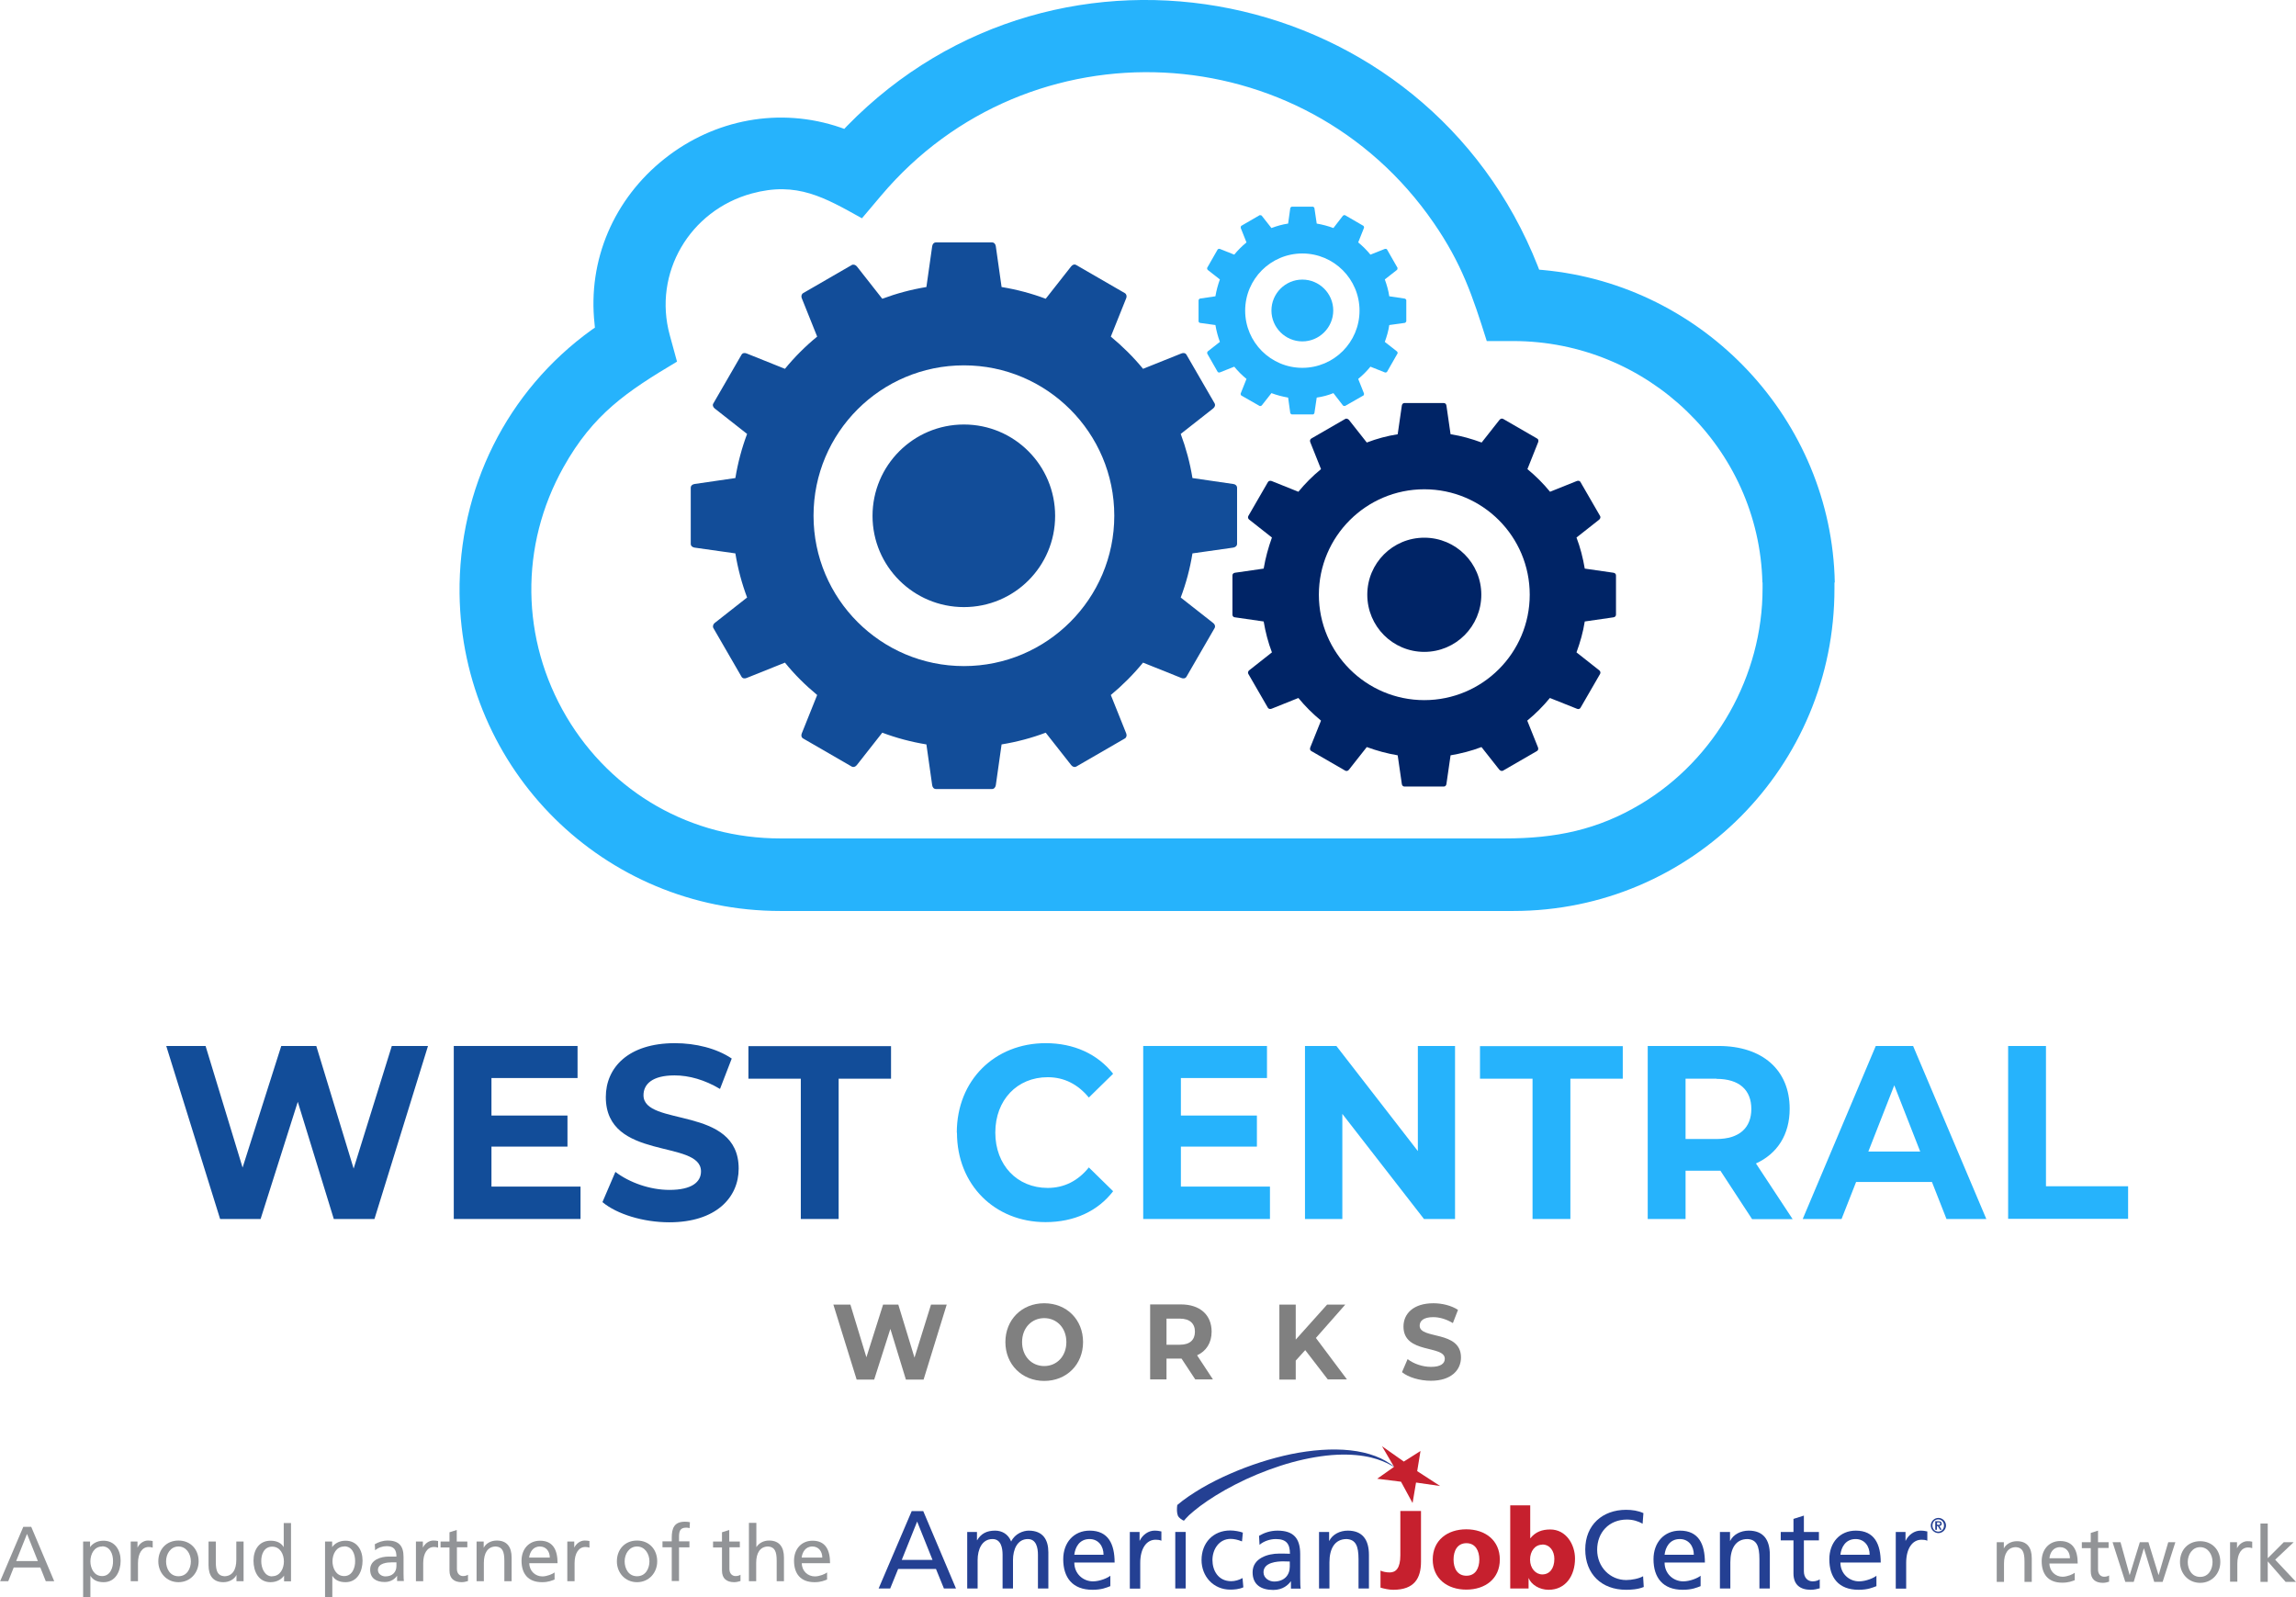 <?xml version="1.0" encoding="UTF-8"?><svg id="a" xmlns="http://www.w3.org/2000/svg" width="138.94" height="96.67" viewBox="0 0 138.94 96.67"><g><g><path d="M40.97,21.89l-.44-1.61c-1.03-3.76,1.22-7.55,4.96-8.57,2.74-.75,4.42,.25,6.67,1.5l1.15-1.36c8.95-10.62,25.57-9.81,33.45,1.64,1.69,2.45,2.35,4.41,3.21,7.15h1.6c8.15,0,14.88,6.49,15.08,14.61h.01v.37c0,5.27-2.84,10.33-7.37,13.04-2.62,1.57-5.17,2.08-8.22,2.08H47.22c-5.38,0-10.2-2.74-12.94-7.36-2.77-4.69-2.84-10.36-.18-15.11,1.8-3.22,3.84-4.58,6.86-6.38h0Zm70.06,13.36c-.19-9.81-7.87-18.01-17.66-18.91l-.23-.02-.08-.21C86.32-.99,64.1-5.54,51.25,7.63l-.16,.17-.22-.08c-3.67-1.26-7.64-.51-10.66,1.89-3.05,2.42-4.66,6.12-4.23,10l.02,.22-.18,.12c-5.17,3.72-8.08,9.63-8.01,15.98,.13,10.67,8.74,19.2,19.41,19.2h44.36c10.79,0,19.44-8.75,19.43-19.51v-.37h0Z" fill="#26b3fc" fill-rule="evenodd"/><path d="M58.33,22.11c5.02,0,9.1,4.08,9.1,9.1s-4.08,9.1-9.1,9.1-9.1-4.07-9.1-9.1,4.07-9.1,9.1-9.1h0Zm0,3.58c3.05,0,5.52,2.47,5.52,5.53s-2.47,5.52-5.52,5.52-5.53-2.47-5.53-5.52,2.47-5.53,5.53-5.53Zm2.28-8.32c.92,.15,1.82,.39,2.67,.71l1.54-1.96c.08-.1,.2-.15,.31-.08l2.94,1.7c.1,.06,.13,.2,.08,.31l-.93,2.32c.71,.59,1.37,1.24,1.95,1.95l2.32-.93c.12-.05,.25-.03,.31,.08l1.7,2.94c.06,.11,.01,.23-.09,.31l-1.96,1.54c.32,.86,.56,1.75,.71,2.67l2.47,.36c.12,.01,.23,.1,.23,.23v3.39c0,.13-.11,.21-.23,.23l-2.47,.35c-.15,.93-.39,1.82-.71,2.67l1.96,1.54c.1,.07,.15,.2,.09,.31l-1.7,2.94c-.06,.11-.2,.13-.31,.08l-2.32-.93c-.59,.72-1.24,1.37-1.95,1.96l.93,2.32c.05,.12,.02,.25-.08,.31l-2.94,1.7c-.11,.06-.23,.01-.31-.09l-1.54-1.96c-.85,.32-1.75,.56-2.67,.71l-.35,2.47c-.02,.12-.1,.23-.23,.23h-3.39c-.13,0-.21-.1-.23-.23l-.35-2.47c-.92-.15-1.82-.39-2.67-.71l-1.54,1.96c-.08,.1-.2,.15-.31,.09l-2.94-1.7c-.11-.06-.13-.2-.08-.31l.93-2.32c-.71-.59-1.37-1.24-1.95-1.96l-2.32,.93c-.12,.05-.25,.03-.31-.08l-1.7-2.94c-.06-.11-.01-.24,.08-.31l1.96-1.54c-.32-.85-.56-1.75-.71-2.67l-2.47-.35c-.13-.02-.23-.1-.23-.23v-3.39c0-.13,.1-.21,.23-.23l2.47-.36c.15-.92,.39-1.82,.71-2.67l-1.96-1.54c-.1-.08-.15-.21-.08-.31l1.7-2.94c.06-.11,.19-.13,.31-.08l2.32,.93c.58-.71,1.24-1.37,1.95-1.95l-.93-2.32c-.05-.11-.02-.25,.08-.31l2.94-1.7c.11-.06,.23-.01,.31,.08l1.54,1.96c.86-.32,1.75-.56,2.67-.71l.35-2.47c.02-.13,.1-.23,.23-.23h3.39c.13,0,.21,.1,.23,.23l.35,2.47Z" fill="#124d99" fill-rule="evenodd"/><path d="M86.19,29.61c3.53,0,6.38,2.86,6.38,6.38s-2.86,6.38-6.38,6.38-6.38-2.86-6.38-6.38,2.86-6.38,6.38-6.38h0Zm0,2.93c1.91,0,3.45,1.54,3.45,3.45s-1.54,3.46-3.45,3.46-3.45-1.55-3.45-3.46,1.54-3.45,3.45-3.45Zm1.6-6.26c.65,.1,1.27,.28,1.87,.5l1.08-1.37c.06-.07,.14-.1,.22-.06l2.06,1.19c.08,.04,.09,.14,.06,.22l-.65,1.63c.5,.41,.96,.87,1.37,1.37l1.62-.65c.08-.03,.18-.02,.22,.06l1.19,2.06c.04,.07,.01,.16-.06,.22l-1.37,1.08c.23,.6,.39,1.23,.5,1.88l1.73,.25c.09,.01,.16,.07,.16,.16v2.38c0,.09-.07,.15-.16,.16l-1.73,.25c-.1,.65-.28,1.27-.5,1.87l1.37,1.08c.07,.05,.1,.14,.06,.22l-1.19,2.06c-.04,.07-.14,.09-.22,.05l-1.63-.65c-.41,.5-.87,.96-1.37,1.37l.65,1.62c.03,.08,.02,.17-.06,.22l-2.06,1.19c-.07,.04-.16,0-.22-.06l-1.08-1.37c-.6,.23-1.23,.39-1.87,.5l-.25,1.73c-.01,.09-.07,.16-.16,.16h-2.38c-.09,0-.15-.07-.16-.16l-.25-1.73c-.65-.11-1.27-.28-1.87-.5l-1.08,1.37c-.05,.07-.14,.1-.22,.06l-2.06-1.19c-.08-.04-.09-.14-.06-.22l.65-1.62c-.5-.41-.96-.87-1.37-1.37l-1.62,.65c-.08,.03-.17,.02-.22-.05l-1.19-2.06c-.04-.07-.01-.17,.06-.22l1.37-1.08c-.23-.6-.39-1.22-.5-1.87l-1.73-.25c-.09,0-.16-.07-.16-.16v-2.38c0-.09,.07-.15,.16-.16l1.73-.25c.11-.65,.28-1.27,.5-1.88l-1.37-1.08c-.07-.05-.1-.14-.06-.22l1.19-2.06c.04-.07,.14-.09,.22-.06l1.62,.65c.41-.5,.87-.96,1.37-1.37l-.65-1.63c-.03-.08-.02-.17,.06-.22l2.06-1.19c.07-.04,.16,0,.22,.06l1.08,1.37c.6-.23,1.23-.4,1.87-.5l.25-1.73c.01-.09,.07-.16,.16-.16h2.38c.09,0,.15,.07,.16,.16l.25,1.73Z" fill="#002466" fill-rule="evenodd"/><path d="M78.81,15.34c1.91,0,3.46,1.55,3.46,3.46s-1.55,3.46-3.46,3.46-3.46-1.55-3.46-3.46,1.55-3.46,3.46-3.46h0Zm0,1.58c1.03,0,1.87,.84,1.87,1.87s-.84,1.87-1.87,1.87-1.87-.84-1.87-1.87,.84-1.87,1.87-1.87Zm.87-3.39c.35,.06,.69,.15,1.01,.27l.58-.75s.08-.05,.12-.03l1.12,.65s.05,.07,.03,.12l-.35,.88c.27,.22,.52,.47,.74,.74l.88-.35s.1-.01,.12,.03l.64,1.12s0,.09-.03,.12l-.74,.58c.12,.33,.22,.67,.27,1.02l.94,.14s.09,.04,.09,.09v1.29s-.04,.08-.09,.09l-.94,.13c-.05,.35-.15,.69-.27,1.02l.74,.58s.06,.08,.03,.12l-.64,1.12s-.07,.05-.12,.03l-.88-.35c-.22,.27-.47,.52-.74,.74l.35,.88s.01,.1-.03,.12l-1.12,.64s-.09,0-.12-.03l-.58-.75c-.32,.13-.66,.22-1.01,.27l-.14,.94s-.04,.08-.08,.08h-1.29s-.08-.04-.09-.08l-.13-.94c-.35-.06-.69-.15-1.01-.27l-.59,.75s-.08,.05-.12,.03l-1.12-.64s-.05-.07-.03-.12l.35-.88c-.27-.22-.52-.47-.74-.74l-.88,.35s-.09,.01-.12-.03l-.64-1.12s0-.09,.03-.12l.74-.58c-.12-.33-.21-.66-.27-1.02l-.94-.13s-.08-.04-.08-.09v-1.29s.04-.08,.08-.09l.94-.14c.06-.35,.15-.69,.27-1.02l-.74-.58s-.05-.08-.03-.12l.64-1.12s.07-.05,.12-.03l.88,.35c.22-.27,.47-.52,.74-.74l-.35-.88s0-.09,.03-.12l1.12-.65s.09,0,.12,.03l.59,.75c.32-.12,.66-.22,1.01-.27l.13-.94s.04-.08,.09-.08h1.29s.08,.04,.08,.08l.14,.94Z" fill="#26b3fc" fill-rule="evenodd"/></g><g><path d="M57.29,78.95l-1.4,4.54h-1.07l-.94-3.07-.98,3.07h-1.06l-1.41-4.54h1.03l.97,3.19,1.01-3.19h.92l.98,3.21,1-3.21h.95Z" fill="gray"/><path d="M60.84,81.22c0-1.35,.99-2.35,2.35-2.35s2.35,.99,2.35,2.35-1,2.35-2.35,2.35-2.35-1-2.35-2.35Zm3.69,0c0-.86-.58-1.45-1.34-1.45s-1.34,.59-1.34,1.45,.58,1.45,1.34,1.45,1.34-.59,1.34-1.45Z" fill="gray"/><path d="M72.33,83.48l-.83-1.26h-.91v1.26h-.99v-4.54h1.86c1.15,0,1.86,.63,1.86,1.65,0,.68-.33,1.18-.88,1.43l.96,1.46h-1.07Zm-.93-3.68h-.81v1.58h.81c.61,0,.91-.3,.91-.79s-.31-.79-.91-.79Z" fill="gray"/><path d="M78.99,81.7l-.58,.64v1.15h-.99v-4.54h.99v2.12l1.9-2.12h1.1l-1.78,2.02,1.88,2.51h-1.16l-1.37-1.78Z" fill="gray"/><path d="M84.84,83.04l.34-.79c.36,.28,.9,.47,1.42,.47,.59,0,.83-.21,.83-.49,0-.85-2.5-.27-2.5-1.95,0-.77,.59-1.41,1.81-1.41,.54,0,1.09,.14,1.49,.4l-.31,.8c-.4-.24-.81-.36-1.19-.36-.59,0-.82,.23-.82,.52,0,.84,2.5,.26,2.5,1.92,0,.76-.59,1.41-1.82,1.41-.68,0-1.37-.21-1.75-.52Z" fill="gray"/></g><g><path d="M25.9,63.3l-3.24,10.47h-2.46l-2.18-7.09-2.25,7.09h-2.45l-3.26-10.47h2.38l2.24,7.36,2.34-7.36h2.12l2.26,7.42,2.31-7.42h2.19Z" fill="#124d99"/><path d="M35.13,71.83v1.94h-7.67v-10.47h7.49v1.94h-5.21v2.27h4.6v1.88h-4.6v2.42h5.39Z" fill="#124d99"/><path d="M36.46,72.74l.78-1.82c.84,.64,2.08,1.09,3.27,1.09,1.36,0,1.91-.48,1.91-1.12,0-1.96-5.76-.61-5.76-4.5,0-1.78,1.36-3.26,4.18-3.26,1.25,0,2.52,.31,3.44,.93l-.71,1.84c-.92-.55-1.87-.82-2.75-.82-1.36,0-1.88,.54-1.88,1.2,0,1.93,5.76,.6,5.76,4.44,0,1.75-1.37,3.25-4.2,3.25-1.57,0-3.16-.49-4.03-1.21Z" fill="#124d99"/><path d="M48.46,65.28h-3.17v-1.97h8.63v1.97h-3.17v8.49h-2.29v-8.49Z" fill="#124d99"/><path d="M57.9,68.54c0-3.16,2.29-5.41,5.38-5.41,1.71,0,3.14,.66,4.08,1.85l-1.47,1.44c-.67-.81-1.5-1.23-2.49-1.23-1.85,0-3.17,1.38-3.17,3.35s1.32,3.35,3.17,3.35c.99,0,1.83-.42,2.49-1.24l1.47,1.44c-.93,1.21-2.36,1.87-4.09,1.87-3.07,0-5.36-2.26-5.36-5.41Z" fill="#26b3fc"/><path d="M76.85,71.83v1.94h-7.67v-10.47h7.49v1.94h-5.21v2.27h4.6v1.88h-4.6v2.42h5.39Z" fill="#26b3fc"/><path d="M88.05,63.3v10.47h-1.88l-4.94-6.36v6.36h-2.26v-10.47h1.9l4.93,6.36v-6.36h2.26Z" fill="#26b3fc"/><path d="M92.73,65.28h-3.17v-1.97h8.64v1.97h-3.17v8.49h-2.29v-8.49Z" fill="#26b3fc"/><path d="M106.02,73.77l-1.91-2.92h-2.11v2.92h-2.29v-10.47h4.29c2.65,0,4.3,1.45,4.3,3.8,0,1.57-.75,2.72-2.04,3.31l2.22,3.37h-2.46Zm-2.15-8.49h-1.87v3.65h1.87c1.4,0,2.11-.69,2.11-1.82s-.71-1.82-2.11-1.82Z" fill="#26b3fc"/><path d="M116.92,71.53h-4.6l-.88,2.24h-2.35l4.42-10.47h2.26l4.43,10.47h-2.41l-.88-2.24Zm-.72-1.84l-1.57-4.01-1.57,4.01h3.14Z" fill="#26b3fc"/><path d="M121.52,63.3h2.29v8.49h4.97v1.97h-7.26v-10.47Z" fill="#26b3fc"/></g></g><g><g><path d="M1.4,92.4h.49l1.39,3.29h-.51l-.33-.83H.83l-.33,.83h-.49l1.4-3.29Zm.23,.44l-.65,1.63h1.31l-.65-1.63Z" fill="#929497"/><path d="M5.03,93.29h.42v.34h0c.12-.18,.39-.39,.81-.39,.7,0,1.04,.57,1.04,1.21s-.31,1.3-1.03,1.3c-.42,0-.66-.16-.8-.39h0v1.32h-.44v-3.39Zm1.15,.3c-.48,0-.71,.46-.71,.9,0,.4,.21,.89,.71,.89s.67-.53,.66-.91c0-.43-.18-.89-.66-.89" fill="#929497"/><path d="M7.91,93.29h.41v.37h0c.12-.25,.37-.43,.63-.43,.13,0,.2,.01,.29,.03v.4c-.08-.03-.17-.04-.24-.04-.4,0-.65,.38-.65,.98v1.09h-.44v-2.4Z" fill="#929497"/><path d="M10.8,93.23c.73,0,1.22,.53,1.22,1.26,0,.69-.5,1.26-1.22,1.26s-1.22-.57-1.22-1.26c0-.73,.49-1.26,1.22-1.26m0,2.16c.52,0,.75-.47,.75-.9,0-.46-.28-.9-.75-.9s-.75,.44-.75,.9c0,.43,.23,.9,.75,.9" fill="#929497"/><path d="M14.74,95.69h-.43v-.38h0c-.13,.27-.45,.44-.79,.44-.62,0-.9-.39-.9-1.03v-1.43h.44v1.24c0,.56,.12,.83,.51,.86,.5,0,.73-.4,.73-.99v-1.11h.44v2.4Z" fill="#929497"/><path d="M17.19,95.35h0c-.12,.18-.39,.4-.82,.4-.72,0-1.03-.64-1.03-1.3s.34-1.21,1.03-1.21c.42,0,.66,.16,.8,.39h0v-1.46h.44v3.53h-.42v-.34Zm-.72,.04c.5,0,.71-.49,.71-.89,0-.45-.23-.9-.71-.9s-.67,.45-.66,.89c0,.38,.19,.91,.66,.91" fill="#929497"/><path d="M19.68,93.29h.42v.34h0c.12-.18,.39-.39,.81-.39,.7,0,1.03,.57,1.03,1.21s-.31,1.3-1.03,1.3c-.42,0-.66-.16-.8-.39h0v1.32h-.44v-3.39Zm1.15,.3c-.48,0-.71,.46-.71,.9,0,.4,.21,.89,.71,.89s.67-.53,.66-.91c0-.43-.18-.89-.66-.89" fill="#929497"/><path d="M22.67,93.46c.22-.13,.48-.23,.79-.23,.69,0,.96,.34,.96,.99v.99c0,.27,.01,.4,.02,.47h-.41v-.31h-.01c-.1,.15-.34,.37-.74,.37-.52,0-.88-.23-.88-.75,0-.6,.66-.79,1.12-.79,.17,0,.3,0,.47,0,0-.41-.15-.63-.59-.63-.25,0-.52,.09-.7,.25l-.02-.38Zm1.31,1.09c-.09,0-.19,0-.28,0-.24,0-.83,.04-.83,.46,0,.25,.24,.39,.45,.39,.44,0,.67-.27,.67-.63v-.21Z" fill="#929497"/><path d="M25.18,93.29h.41v.37h0c.12-.25,.37-.43,.63-.43,.13,0,.2,.01,.29,.03v.4c-.08-.03-.17-.04-.25-.04-.4,0-.65,.38-.65,.98v1.09h-.44v-2.4Z" fill="#929497"/><path d="M28.29,93.64h-.64v1.31c0,.28,.17,.43,.37,.43,.14,0,.23-.04,.3-.08v.38c-.1,.03-.23,.07-.38,.07-.46,0-.74-.22-.74-.7v-1.4h-.54v-.36h.54v-.56l.44-.14v.7h.64v.36Z" fill="#929497"/><path d="M28.84,93.29h.43v.38h0c.13-.27,.45-.44,.79-.44,.62,0,.9,.39,.9,1.03v1.43h-.44v-1.24c0-.56-.12-.83-.51-.86-.5,0-.73,.4-.73,.99v1.11h-.44v-2.4Z" fill="#929497"/><path d="M33.56,95.59c-.17,.06-.36,.16-.76,.16-.85,0-1.24-.52-1.24-1.3,0-.71,.45-1.21,1.12-1.21,.8,0,1.06,.58,1.06,1.36h-1.71c0,.48,.37,.8,.79,.8,.29,0,.63-.15,.74-.24v.44Zm-.29-1.33c0-.37-.22-.67-.6-.67-.43,0-.61,.36-.65,.67h1.24Z" fill="#929497"/><path d="M34.34,93.29h.41v.37h0c.12-.25,.37-.43,.63-.43,.13,0,.2,.01,.29,.03v.4c-.08-.03-.17-.04-.25-.04-.4,0-.65,.38-.65,.98v1.09h-.44v-2.4Z" fill="#929497"/><path d="M38.55,93.23c.73,0,1.22,.53,1.22,1.26,0,.69-.5,1.26-1.22,1.26s-1.22-.57-1.22-1.26c0-.73,.49-1.26,1.22-1.26m0,2.16c.52,0,.75-.47,.75-.9,0-.46-.28-.9-.75-.9s-.75,.44-.75,.9c0,.43,.23,.9,.75,.9" fill="#929497"/><path d="M40.65,93.64h-.56v-.36h.56v-.22c0-.58,.15-.97,.8-.97,.11,0,.21,.01,.3,.03l-.02,.36c-.05-.02-.14-.03-.21-.03-.38,0-.43,.24-.43,.57v.26h.63v.36h-.63v2.04h-.44v-2.04Z" fill="#929497"/><path d="M44.78,93.64h-.64v1.31c0,.28,.17,.43,.37,.43,.14,0,.24-.04,.3-.08v.38c-.1,.03-.24,.07-.38,.07-.46,0-.74-.22-.74-.7v-1.4h-.54v-.36h.54v-.56l.44-.14v.7h.64v.36Z" fill="#929497"/><path d="M45.33,92.16h.44v1.47h0c.16-.25,.44-.4,.77-.4,.62,0,.9,.39,.9,1.03v1.43h-.44v-1.24c0-.56-.12-.83-.51-.86-.5,0-.73,.4-.73,.99v1.11h-.44v-3.53Z" fill="#929497"/><path d="M50.05,95.59c-.17,.06-.36,.16-.76,.16-.85,0-1.24-.52-1.24-1.3,0-.71,.45-1.21,1.12-1.21,.8,0,1.06,.58,1.06,1.36h-1.71c0,.48,.37,.8,.79,.8,.29,0,.63-.15,.74-.24v.44Zm-.29-1.33c0-.37-.22-.67-.6-.67-.43,0-.61,.36-.65,.67h1.24Z" fill="#929497"/></g><g><path d="M120.83,93.33h.43v.38h0c.13-.27,.45-.44,.79-.44,.62,0,.9,.39,.9,1.03v1.43h-.44v-1.24c0-.56-.12-.83-.51-.86-.5,0-.73,.4-.73,.99v1.11h-.44v-2.4Z" fill="#929497"/><path d="M125.55,95.63c-.17,.06-.36,.15-.76,.15-.85,0-1.24-.52-1.24-1.3,0-.71,.45-1.22,1.12-1.22,.8,0,1.06,.58,1.06,1.36h-1.71c0,.47,.37,.8,.79,.8,.29,0,.63-.15,.74-.24v.44Zm-.29-1.33c0-.37-.22-.67-.6-.67-.43,0-.61,.36-.64,.67h1.24Z" fill="#929497"/><path d="M127.6,93.68h-.64v1.31c0,.28,.17,.43,.37,.43,.14,0,.24-.04,.3-.08v.38c-.1,.03-.23,.07-.37,.07-.46,0-.74-.22-.74-.7v-1.4h-.54v-.36h.54v-.56l.44-.14v.7h.64v.36Z" fill="#929497"/><polygon points="130.87 95.73 130.36 95.73 129.74 93.71 129.73 93.71 129.12 95.73 128.61 95.73 127.84 93.33 128.32 93.33 128.87 95.31 128.88 95.31 129.49 93.33 130.01 93.33 130.62 95.31 130.63 95.31 131.21 93.33 131.64 93.33 130.87 95.73" fill="#929497"/><path d="M133.14,93.27c.73,0,1.22,.53,1.22,1.26,0,.69-.5,1.26-1.22,1.26s-1.22-.57-1.22-1.26c0-.73,.49-1.26,1.22-1.26m0,2.16c.52,0,.75-.47,.75-.9,0-.46-.28-.9-.75-.9s-.75,.44-.75,.9c0,.43,.23,.9,.75,.9" fill="#929497"/><path d="M134.96,93.33h.41v.37h0c.12-.25,.37-.43,.63-.43,.13,0,.2,.01,.29,.03v.39c-.08-.03-.17-.04-.25-.04-.4,0-.65,.38-.65,.98v1.09h-.44v-2.4Z" fill="#929497"/><polygon points="136.79 92.2 137.23 92.2 137.23 94.3 138.2 93.33 138.8 93.33 137.68 94.39 138.94 95.73 138.31 95.73 137.23 94.49 137.23 95.73 136.79 95.73 136.79 92.2" fill="#929497"/></g><g><g><path d="M55.17,91.45h.7l1.98,4.68h-.73l-.48-1.18h-2.29l-.48,1.18h-.7l2-4.68Zm.33,.63l-.93,2.32h1.86l-.93-2.32Z" fill="#244093"/><path d="M58.53,92.71h.59v.5h.01c.24-.4,.58-.58,1.09-.58,.4,0,.79,.2,.97,.66,.23-.49,.75-.66,1.06-.66,.87,0,1.19,.56,1.19,1.31v2.19h-.63v-2.04c0-.42-.1-.95-.61-.95-.64,0-.9,.63-.9,1.27v1.72h-.63v-2.04c0-.42-.1-.95-.61-.95-.64,0-.9,.63-.9,1.27v1.72h-.63v-3.42Z" fill="#244093"/><path d="M67.19,95.99c-.24,.09-.52,.22-1.08,.22-1.21,0-1.77-.74-1.77-1.85,0-1.01,.64-1.73,1.6-1.73,1.14,0,1.51,.83,1.51,1.93h-2.44c0,.68,.53,1.14,1.13,1.14,.42,0,.9-.21,1.05-.34v.63Zm-.41-1.9c0-.52-.31-.95-.85-.95-.62,0-.87,.51-.92,.95h1.77Z" fill="#244093"/><path d="M68.37,92.71h.59v.53h.01c.17-.36,.53-.61,.89-.61,.19,0,.28,.02,.42,.05v.56c-.11-.05-.24-.06-.35-.06-.56,0-.93,.54-.93,1.4v1.56h-.63v-3.42Z" fill="#244093"/><path d="M71.12,92.71h.63v3.42h-.63v-3.42Z" fill="#244093"/><path d="M75.15,93.28c-.24-.1-.48-.15-.68-.15-.7,0-1.1,.63-1.1,1.28,0,.61,.33,1.28,1.14,1.28,.21,0,.48-.07,.68-.19l.05,.56c-.26,.12-.56,.14-.79,.14-1.03,0-1.74-.81-1.74-1.79,0-1.04,.7-1.79,1.74-1.79,.25,0,.58,.06,.76,.13l-.05,.52Z" fill="#244093"/><path d="M76.18,92.95c.32-.19,.69-.32,1.13-.32,.98,0,1.37,.48,1.37,1.42v1.42c0,.39,.01,.57,.03,.67h-.59v-.44h-.01c-.15,.21-.48,.52-1.06,.52-.74,0-1.25-.32-1.25-1.07,0-.86,.94-1.13,1.59-1.13,.25,0,.42,0,.67,.01,0-.59-.21-.89-.85-.89-.36,0-.74,.13-.99,.35l-.03-.54Zm1.87,1.55c-.13,0-.27-.01-.4-.01-.34,0-1.19,.05-1.19,.66,0,.36,.35,.56,.64,.56,.62,0,.95-.39,.95-.9v-.3Z" fill="#244093"/><path d="M79.82,92.71h.61v.54h.01c.19-.39,.64-.62,1.12-.62,.89,0,1.28,.55,1.28,1.47v2.03h-.63v-1.77c0-.8-.17-1.19-.72-1.22-.72,0-1.04,.58-1.04,1.41v1.58h-.63v-3.42Z" fill="#244093"/><path d="M83.54,95.05c.15,.07,.35,.11,.56,.11,.37,0,.64-.26,.64-1.03v-2.69h1.25v3.07c0,1.01-.41,1.7-1.68,1.7-.27,0-.56-.07-.77-.13v-1.03Z" fill="#c6202e"/><path d="M86.7,94.38c0-1.16,.88-1.83,2.03-1.83s2.03,.67,2.03,1.83-.88,1.82-2.03,1.82-2.03-.67-2.03-1.82Zm2.82,0c0-.52-.23-.99-.78-.99s-.78,.46-.78,.99,.23,.98,.78,.98,.78-.46,.78-.98Z" fill="#c6202e"/><path d="M91.39,91.1h1.21v1.99h.01c.31-.39,.72-.53,1.2-.53,.97,0,1.5,.92,1.5,1.76,0,1.03-.56,1.89-1.6,1.89-.56,0-1.05-.32-1.2-.7h-.01v.62h-1.11v-5.03Zm1.94,2.38c-.44,0-.74,.39-.74,.91s.34,.89,.74,.89c.46,0,.73-.38,.73-.94,0-.46-.26-.87-.73-.87Z" fill="#c6202e"/><path d="M99.42,92.22c-.3-.17-.62-.26-.97-.26-1.08,0-1.8,.78-1.8,1.83s.79,1.83,1.76,1.83c.34,0,.78-.09,1.02-.23l.04,.65c-.36,.15-.79,.17-1.07,.17-1.48,0-2.47-.95-2.47-2.44s1.05-2.4,2.47-2.4c.36,0,.72,.05,1.05,.2l-.05,.65Z" fill="#244093"/><path d="M102.91,95.99c-.24,.09-.52,.22-1.08,.22-1.21,0-1.77-.74-1.77-1.85,0-1.01,.64-1.73,1.6-1.73,1.14,0,1.51,.83,1.51,1.93h-2.44c0,.68,.53,1.14,1.13,1.14,.42,0,.9-.21,1.05-.34v.63Zm-.41-1.9c0-.52-.31-.95-.85-.95-.62,0-.87,.51-.92,.95h1.77Z" fill="#244093"/><path d="M104.08,92.71h.61v.54h.01c.19-.39,.64-.62,1.12-.62,.89,0,1.28,.55,1.28,1.47v2.03h-.63v-1.77c0-.8-.17-1.19-.72-1.22-.72,0-1.04,.58-1.04,1.41v1.58h-.63v-3.42Z" fill="#244093"/><path d="M110.07,93.22h-.91v1.87c0,.4,.24,.61,.53,.61,.19,0,.34-.06,.43-.12v.54c-.14,.04-.34,.09-.54,.09-.65,0-1.05-.31-1.05-.99v-2h-.77v-.51h.77v-.79l.63-.2v.99h.91v.51Z" fill="#244093"/><path d="M113.55,95.99c-.24,.09-.52,.22-1.08,.22-1.21,0-1.77-.74-1.77-1.85,0-1.01,.64-1.73,1.6-1.73,1.14,0,1.51,.83,1.51,1.93h-2.44c0,.68,.53,1.14,1.13,1.14,.42,0,.9-.21,1.05-.34v.63Zm-.41-1.9c0-.52-.31-.95-.85-.95-.62,0-.87,.51-.92,.95h1.77Z" fill="#244093"/><path d="M114.72,92.71h.59v.53h.01c.17-.36,.53-.61,.89-.61,.19,0,.28,.02,.42,.05v.56c-.11-.05-.24-.06-.35-.06-.56,0-.93,.54-.93,1.4v1.56h-.63v-3.42Z" fill="#244093"/><path d="M84.39,88.8s-.19-.13-.49-.27c-.3-.14-.74-.31-1.36-.41-.61-.1-1.4-.13-2.28-.03-.88,.1-1.84,.31-2.79,.62-.95,.31-1.89,.7-2.72,1.13-.84,.43-1.57,.89-2.12,1.3-.27,.2-.5,.4-.67,.55-.16,.16-.27,.28-.3,.32-.02,.02-.01,.02-.02,.02,0,0,0,0,0,0,0,0,0,0,0,0-.07-.03-.14-.07-.2-.12-.06-.05-.12-.1-.16-.18-.07-.17-.07-.41-.04-.65,.42-.36,.95-.71,1.49-1.03,.55-.32,1.13-.61,1.73-.87,1.19-.52,2.43-.92,3.67-1.18,1.23-.25,2.47-.35,3.58-.23,.55,.06,1.07,.18,1.52,.35,.45,.17,.84,.4,1.17,.67Z" fill="#244093"/><polygon points="83.63 87.52 84.36 88.77 83.34 89.49 84.78 89.67 85.48 90.96 85.69 89.72 87.15 89.93 85.76 89.03 85.96 87.81 84.95 88.45 83.63 87.52" fill="#c6202e"/></g><path d="M116.84,92.32c0-.25,.21-.46,.46-.46s.46,.21,.46,.46-.21,.46-.46,.46-.46-.21-.46-.46Zm.8,0c0-.21-.15-.37-.35-.37s-.35,.15-.35,.37,.15,.37,.35,.37,.35-.15,.35-.37Zm-.52-.26h.19c.12,0,.19,.04,.19,.15,0,.09-.05,.13-.14,.14l.14,.23h-.1l-.13-.22h-.06v.22h-.1v-.52Zm.1,.22h.08c.06,0,.11,0,.11-.08,0-.06-.06-.07-.1-.07h-.09v.15Z" fill="#244093"/></g></g></svg>
